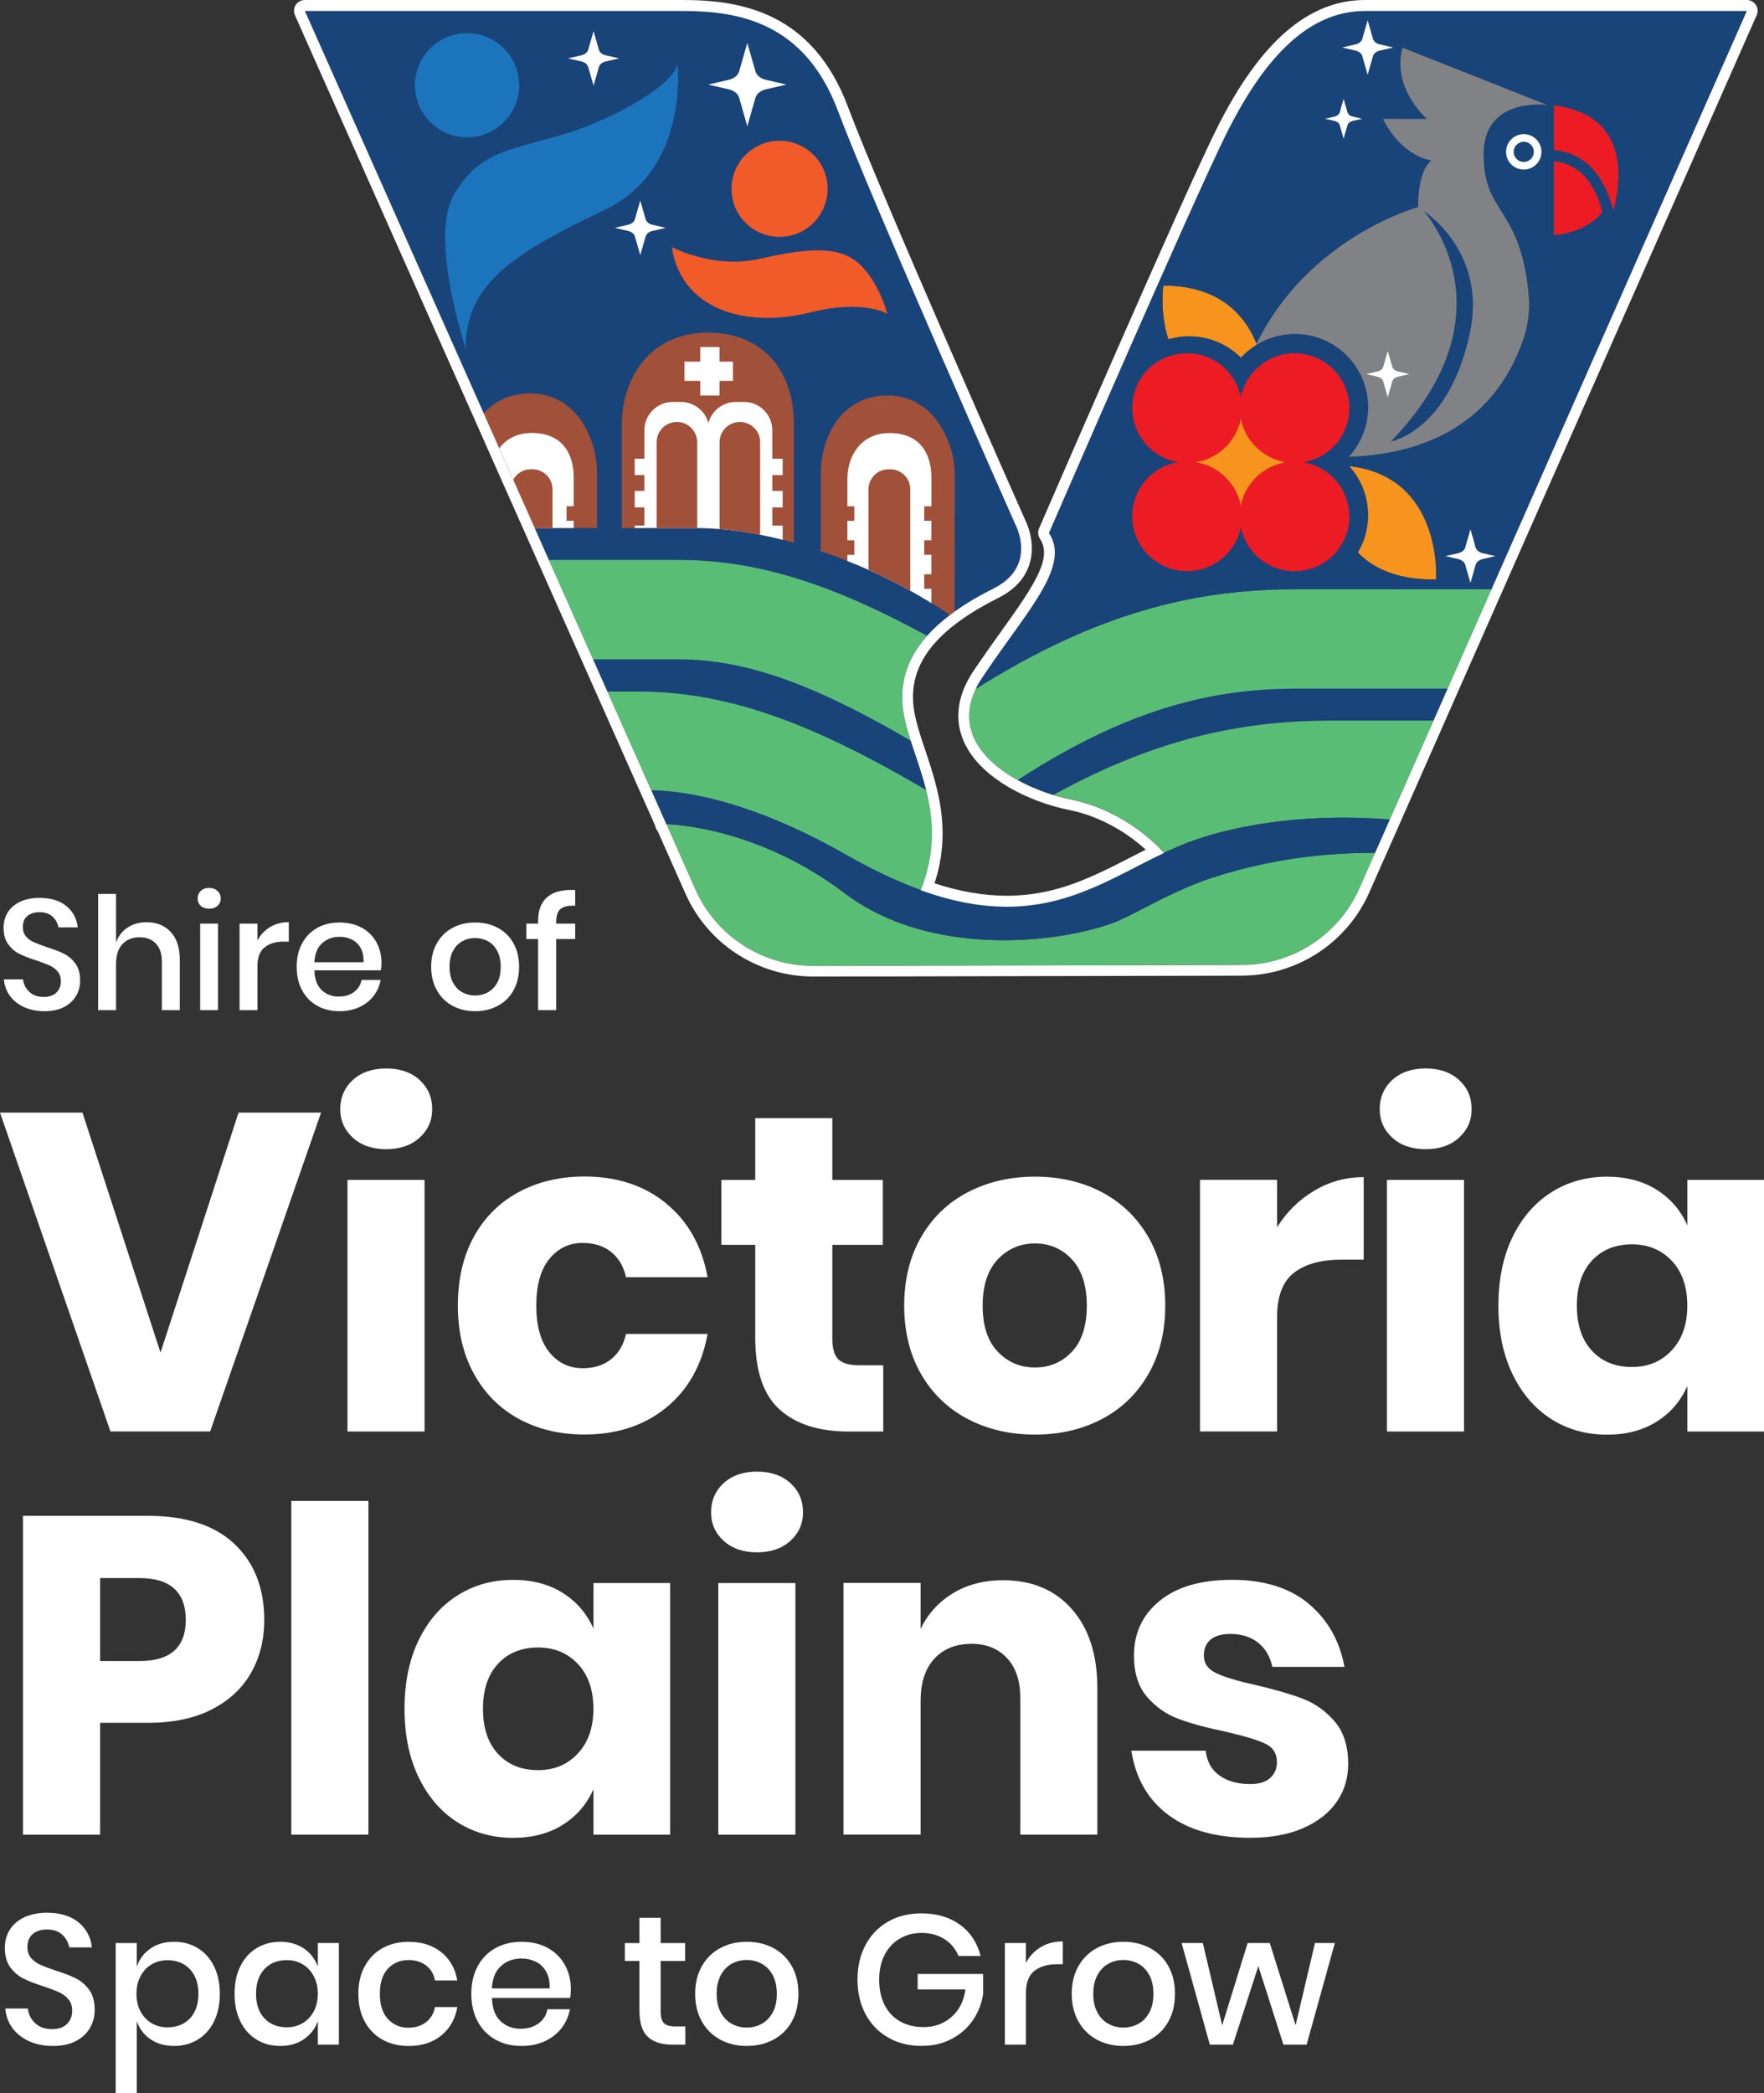 <?xml version="1.0" encoding="UTF-8"?>
<svg id="a" xmlns="http://www.w3.org/2000/svg" version="1.1" viewBox="0 0 380.7 451.66">
  <rect x="0" y="0" width="380.7" height="451.66" fill="#333333" stroke="none"/>
  <!-- Generator: Adobe Illustrator 29.5.1, SVG Export Plug-In . SVG Version: 2.1.0 Build 141)  -->
  <defs>
    <style>
      .st0 {
        fill: #f7941d;
      }

      .st1 {
        fill: #fff;
      }

      .st2 {
        fill: none;
      }

      .st3 {
        fill: #808285;
      }

      .st4 {
        fill: #194479;
      }

      .st5 {
        fill: #f15a29;
      }

      .st6 {
        fill: #5abd76;
      }

      .st7 {
        fill: #1c75bc;
      }

      .st8 {
        fill: #a15039;
      }

      .st9 {
        fill: #ed1c24;
      }
    </style>
  </defs>
  <path class="st1" d="M17.8,240.1l16.84,51.78,16.84-51.78h17.81l-23.94,68.81h-21.51L0,240.1h17.81,0Z"/>
  <path class="st1" d="M76.15,233.05c1.82-1.65,4.22-2.48,7.2-2.48s5.39.83,7.2,2.48c1.81,1.65,2.72,3.75,2.72,6.28s-.91,4.53-2.72,6.18c-1.82,1.65-4.22,2.48-7.2,2.48s-5.39-.83-7.2-2.48c-1.81-1.65-2.72-3.71-2.72-6.18s.91-4.62,2.72-6.28ZM91.63,254.61v54.31h-16.64v-54.31h16.64Z"/>
  <path class="st1" d="M143.76,259.71c4.74,3.86,7.72,9.17,8.95,15.91h-17.61c-.52-2.34-1.59-4.15-3.21-5.45-1.62-1.3-3.67-1.95-6.13-1.95-2.92,0-5.32,1.15-7.2,3.45-1.88,2.3-2.82,5.66-2.82,10.07s.94,7.77,2.82,10.07c1.88,2.3,4.28,3.45,7.2,3.45,2.47,0,4.51-.65,6.13-1.95,1.62-1.3,2.69-3.11,3.21-5.45h17.61c-1.23,6.75-4.22,12.05-8.95,15.91-4.73,3.86-10.61,5.79-17.61,5.79-5.32,0-10.04-1.12-14.16-3.36-4.12-2.24-7.35-5.47-9.68-9.68s-3.5-9.15-3.5-14.79,1.15-10.66,3.45-14.84,5.53-7.4,9.68-9.64c4.15-2.24,8.89-3.36,14.21-3.36,7.01,0,12.88,1.93,17.61,5.79v.03Z"/>
  <path class="st1" d="M190.62,294.61v14.31h-7.49c-6.36,0-11.31-1.57-14.84-4.72-3.54-3.15-5.3-8.35-5.3-15.62v-19.95h-7.3v-14.01h7.3v-13.33h16.64v13.33h10.9v14.01h-10.9v20.24c0,2.14.44,3.63,1.31,4.48.88.84,2.35,1.27,4.43,1.27h5.26-.01Z"/>
  <path class="st1" d="M237.81,257.28c4.25,2.24,7.59,5.47,10.02,9.68,2.43,4.22,3.65,9.15,3.65,14.79s-1.22,10.58-3.65,14.79c-2.43,4.22-5.77,7.45-10.02,9.68-4.25,2.24-9.07,3.36-14.45,3.36s-10.22-1.12-14.5-3.36-7.64-5.47-10.07-9.68c-2.43-4.22-3.65-9.15-3.65-14.79s1.22-10.58,3.65-14.79c2.43-4.22,5.79-7.45,10.07-9.68,4.28-2.24,9.12-3.36,14.5-3.36s10.2,1.12,14.45,3.36ZM215.33,271.78c-2.17,2.3-3.26,5.63-3.26,9.98s1.09,7.66,3.26,9.93,4.85,3.41,8.03,3.41,5.84-1.13,7.98-3.41c2.14-2.27,3.21-5.58,3.21-9.93s-1.07-7.67-3.21-9.98c-2.14-2.3-4.8-3.45-7.98-3.45s-5.86,1.15-8.03,3.45Z"/>
  <path class="st1" d="M283.65,256.94c3.27-1.95,6.83-2.92,10.66-2.92v17.81h-4.77c-4.41,0-7.83.94-10.27,2.82-2.43,1.88-3.65,5.06-3.65,9.54v24.72h-16.64v-54.31h16.64v10.22c2.08-3.31,4.75-5.94,8.03-7.88h0Z"/>
  <path class="st1" d="M300.48,233.05c1.82-1.65,4.22-2.48,7.2-2.48s5.39.83,7.2,2.48c1.81,1.65,2.72,3.75,2.72,6.28s-.91,4.53-2.72,6.18c-1.82,1.65-4.22,2.48-7.2,2.48s-5.39-.83-7.2-2.48c-1.81-1.65-2.72-3.71-2.72-6.18s.91-4.62,2.72-6.28ZM315.96,254.61v54.31h-16.64v-54.31h16.64,0Z"/>
  <path class="st1" d="M357.54,256.75c2.98,1.88,5.19,4.44,6.62,7.69v-9.83h16.54v54.31h-16.54v-9.83c-1.43,3.24-3.63,5.81-6.62,7.69-2.98,1.88-6.56,2.82-10.71,2.82-4.48,0-8.48-1.12-12.02-3.36-3.54-2.24-6.33-5.47-8.37-9.68-2.04-4.22-3.06-9.15-3.06-14.79s1.02-10.66,3.06-14.84,4.83-7.4,8.37-9.64c3.53-2.24,7.54-3.36,12.02-3.36,4.15,0,7.72.94,10.71,2.82h0ZM343.57,272.03c-2.17,2.34-3.26,5.58-3.26,9.73s1.09,7.4,3.26,9.73c2.17,2.34,5.04,3.5,8.61,3.5s6.38-1.2,8.61-3.6c2.24-2.4,3.36-5.61,3.36-9.64s-1.12-7.32-3.36-9.68c-2.24-2.37-5.11-3.55-8.61-3.55s-6.44,1.17-8.61,3.5h0Z"/>
  <path class="st1" d="M21.6,371.78v24.14H4.96v-68.81h26.96c8.17,0,14.4,2.03,18.69,6.08,4.28,4.06,6.42,9.52,6.42,16.4,0,4.28-.96,8.09-2.87,11.44-1.91,3.34-4.75,5.97-8.51,7.88-3.76,1.92-8.34,2.87-13.72,2.87h-10.33ZM40.09,349.59c0-6.03-3.34-9.05-10.02-9.05h-8.47v17.91h8.47c6.68,0,10.02-2.95,10.02-8.86h0Z"/>
  <path class="st1" d="M79.51,323.89v72.02h-16.64v-72.02h16.64Z"/>
  <path class="st1" d="M121.46,343.75c2.98,1.88,5.19,4.45,6.62,7.69v-9.83h16.54v54.31h-16.54v-9.83c-1.43,3.25-3.63,5.81-6.62,7.69-2.98,1.88-6.56,2.82-10.71,2.82-4.48,0-8.48-1.12-12.02-3.36-3.54-2.24-6.33-5.47-8.37-9.68-2.04-4.22-3.06-9.15-3.06-14.79s1.02-10.66,3.06-14.84c2.04-4.19,4.83-7.4,8.37-9.64,3.53-2.24,7.54-3.36,12.02-3.36,4.15,0,7.72.94,10.71,2.82h0ZM107.49,359.03c-2.17,2.34-3.26,5.58-3.26,9.73s1.09,7.4,3.26,9.73c2.17,2.34,5.04,3.5,8.61,3.5s6.38-1.2,8.61-3.6c2.24-2.4,3.36-5.61,3.36-9.64s-1.12-7.31-3.36-9.68-5.11-3.55-8.61-3.55-6.44,1.17-8.61,3.5h0Z"/>
  <path class="st1" d="M156.18,320.05c1.81-1.65,4.22-2.48,7.2-2.48s5.38.83,7.2,2.48c1.82,1.65,2.72,3.75,2.72,6.28s-.91,4.52-2.72,6.18c-1.82,1.65-4.22,2.48-7.2,2.48s-5.39-.83-7.2-2.48c-1.82-1.65-2.72-3.71-2.72-6.18s.91-4.62,2.72-6.28ZM171.66,341.61v54.31h-16.64v-54.31h16.64Z"/>
  <path class="st1" d="M231.33,347.25c3.67,4.15,5.5,9.86,5.5,17.13v31.53h-16.64v-29.59c0-3.63-.96-6.47-2.87-8.52-1.92-2.04-4.46-3.07-7.64-3.07-3.37,0-6.05,1.07-8.03,3.21-1.98,2.14-2.97,5.19-2.97,9.15v28.81h-16.64v-54.31h16.64v9.93c1.56-3.24,3.88-5.81,6.96-7.69s6.7-2.82,10.85-2.82c6.23,0,11.17,2.08,14.84,6.23h0Z"/>
  <path class="st1" d="M282.42,346.08c4.12,3.44,6.7,7.98,7.74,13.63h-15.57c-.46-2.2-1.47-3.94-3.06-5.21s-3.59-1.9-5.98-1.9c-1.88,0-3.31.41-4.28,1.22s-1.46,1.96-1.46,3.45c0,1.69.89,2.95,2.68,3.8,1.78.84,4.59,1.69,8.42,2.53,4.15.97,7.56,1.96,10.22,2.97s4.97,2.65,6.91,4.91c1.94,2.27,2.92,5.32,2.92,9.15,0,3.11-.84,5.87-2.53,8.27s-4.12,4.28-7.3,5.65-6.94,2.04-11.29,2.04c-7.33,0-13.2-1.62-17.61-4.87-4.41-3.24-7.11-7.88-8.08-13.92h16.06c.26,2.34,1.25,4.12,2.97,5.35s3.94,1.85,6.66,1.85c1.88,0,3.31-.44,4.28-1.31s1.46-2.03,1.46-3.45c0-1.88-.89-3.23-2.68-4.04-1.79-.81-4.69-1.67-8.71-2.58-4.02-.84-7.33-1.75-9.92-2.72-2.6-.97-4.84-2.55-6.72-4.72s-2.82-5.14-2.82-8.91c0-4.87,1.85-8.81,5.55-11.82,3.7-3.02,8.92-4.53,15.67-4.53s12.38,1.72,16.49,5.16h-.02Z"/>
  <path class="st1" d="M16.42,214.88c-.56,1.01-1.42,1.81-2.57,2.42-1.15.61-2.56.91-4.24.91s-3.08-.29-4.37-.86c-1.29-.58-2.32-1.38-3.08-2.42s-1.21-2.24-1.32-3.59h4.13c.11,1.04.56,1.93,1.34,2.68s1.82,1.12,3.13,1.12c1.18,0,2.08-.32,2.73-.95.64-.63.97-1.45.97-2.44,0-.86-.24-1.56-.71-2.12-.48-.55-1.06-.99-1.76-1.3s-1.66-.68-2.88-1.09c-1.49-.47-2.71-.95-3.64-1.42-.94-.47-1.73-1.16-2.39-2.07s-.98-2.09-.98-3.56c0-1.29.32-2.42.95-3.39s1.54-1.72,2.71-2.25,2.53-.79,4.07-.79c2.44,0,4.38.59,5.81,1.76,1.43,1.18,2.25,2.71,2.46,4.61h-4.17c-.16-.9-.58-1.68-1.27-2.32-.69-.65-1.63-.97-2.83-.97-1.08,0-1.95.28-2.61.83s-.98,1.35-.98,2.39c0,.81.23,1.49.68,2.02s1.02.95,1.71,1.25,1.63.66,2.83,1.07c1.51.48,2.75.95,3.71,1.44s1.77,1.19,2.44,2.12c.67.93,1,2.15,1,3.66,0,1.18-.28,2.26-.85,3.27h-.02Z"/>
  <path class="st1" d="M36.83,201.1c1.31,1.4,1.97,3.4,1.97,6v10.88h-3.86v-10.47c0-1.67-.43-2.96-1.29-3.88-.86-.91-2.03-1.37-3.53-1.37s-2.77.49-3.69,1.47c-.93.98-1.39,2.42-1.39,4.32v9.93h-3.86v-25.07h3.86v10.5c.5-1.4,1.33-2.49,2.51-3.25,1.18-.77,2.53-1.15,4.07-1.15,2.17,0,3.91.7,5.22,2.1h-.01Z"/>
  <path class="st1" d="M43.33,192.26c.45-.43,1.05-.64,1.8-.64s1.35.21,1.81.64c.46.43.69.97.69,1.63s-.23,1.19-.69,1.59c-.46.41-1.07.61-1.81.61s-1.35-.2-1.8-.61c-.45-.41-.68-.94-.68-1.59s.23-1.2.68-1.63ZM47.06,199.31v18.67h-3.86v-18.67h3.86Z"/>
  <path class="st1" d="M58.26,200.07c1.18-.71,2.53-1.07,4.07-1.07v4.2h-1.15c-1.69,0-3.06.41-4.08,1.24-1.03.82-1.54,2.18-1.54,4.08v9.46h-3.86v-18.67h3.86v3.66c.63-1.22,1.54-2.19,2.71-2.9h-.01Z"/>
  <path class="st1" d="M82.21,209.4h-14.37c.07,1.92.6,3.34,1.59,4.27s2.22,1.39,3.69,1.39c1.29,0,2.38-.33,3.27-.98.89-.66,1.44-1.53,1.64-2.61h4.13c-.25,1.31-.77,2.47-1.56,3.49s-1.82,1.81-3.08,2.39c-1.27.58-2.68.86-4.24.86-1.81,0-3.4-.38-4.79-1.15s-2.48-1.87-3.27-3.32-1.19-3.15-1.19-5.12.39-3.64,1.19-5.08,1.88-2.55,3.27-3.32c1.39-.77,2.99-1.15,4.79-1.15s3.43.38,4.8,1.13c1.37.76,2.42,1.8,3.15,3.12s1.1,2.8,1.1,4.42c0,.63-.05,1.19-.14,1.66h.02ZM77.83,204.58c-.46-.83-1.1-1.43-1.9-1.83s-1.68-.59-2.63-.59c-1.51,0-2.78.46-3.79,1.39-1.02.93-1.57,2.29-1.66,4.1h10.61c.04-1.22-.16-2.24-.63-3.07h0Z"/>
  <path class="st1" d="M107.42,200.22c1.45.77,2.58,1.87,3.39,3.32s1.22,3.14,1.22,5.08-.41,3.67-1.22,5.12c-.81,1.45-1.94,2.55-3.39,3.32-1.45.77-3.07,1.15-4.88,1.15s-3.43-.38-4.86-1.15c-1.44-.77-2.56-1.88-3.39-3.34s-1.24-3.16-1.24-5.1.41-3.64,1.24-5.08c.82-1.45,1.95-2.55,3.39-3.32,1.43-.77,3.05-1.15,4.86-1.15s3.43.38,4.88,1.15ZM99.8,203.1c-.84.45-1.51,1.15-2.02,2.08-.51.94-.76,2.08-.76,3.44s.25,2.53.76,3.46c.51.92,1.18,1.61,2.02,2.07.84.45,1.75.68,2.74.68s1.91-.23,2.74-.68c.84-.45,1.51-1.14,2.02-2.07.51-.93.76-2.08.76-3.46s-.25-2.5-.76-3.44-1.18-1.63-2.02-2.08-1.75-.68-2.74-.68-1.91.23-2.74.68Z"/>
  <path class="st1" d="M120.94,196.17c-.61.55-.91,1.5-.91,2.83v.31h4.1v3.32h-4.1v15.35h-3.9v-15.35h-2.54v-3.32h2.54v-.61c0-2.28.67-3.99,2-5.13s3.33-1.64,6-1.51v3.39c-1.51-.07-2.57.18-3.19.73h0Z"/>
  <path class="st1" d="M19.43,437.59c-.66,1.18-1.67,2.13-3.02,2.85s-3.01,1.07-4.97,1.07-3.62-.34-5.13-1.01c-1.51-.68-2.72-1.62-3.62-2.85-.9-1.22-1.42-2.63-1.55-4.22h4.86c.13,1.22.66,2.27,1.57,3.14.92.88,2.14,1.31,3.68,1.31,1.38,0,2.45-.37,3.2-1.11s1.13-1.7,1.13-2.87c0-1.01-.28-1.84-.84-2.49s-1.25-1.16-2.07-1.53-1.95-.79-3.38-1.27c-1.75-.56-3.18-1.11-4.28-1.67-1.1-.56-2.04-1.37-2.81-2.43s-1.15-2.45-1.15-4.18c0-1.51.37-2.84,1.11-3.98s1.8-2.02,3.18-2.65c1.38-.62,2.97-.94,4.78-.94,2.86,0,5.14.69,6.82,2.07s2.65,3.18,2.89,5.41h-4.89c-.19-1.06-.68-1.97-1.49-2.73s-1.92-1.13-3.32-1.13c-1.27,0-2.3.33-3.06.97-.77.65-1.15,1.59-1.15,2.81,0,.96.26,1.75.79,2.37s1.2,1.11,2.01,1.47,1.92.78,3.32,1.25c1.78.56,3.23,1.12,4.36,1.69s2.08,1.4,2.87,2.49c.78,1.09,1.17,2.52,1.17,4.3,0,1.38-.33,2.66-1,3.84v.02Z"/>
  <path class="st1" d="M42.65,420.38c1.5.9,2.67,2.2,3.52,3.9.85,1.7,1.27,3.69,1.27,5.97s-.42,4.31-1.27,6.01-2.02,3-3.52,3.9-3.2,1.35-5.11,1.35-3.69-.49-5.09-1.47c-1.41-.98-2.39-2.28-2.94-3.9v15.52h-4.54v-32.35h4.54v5.09c.56-1.62,1.54-2.92,2.94-3.9,1.41-.98,3.1-1.47,5.09-1.47s3.61.45,5.11,1.35ZM32.72,423.9c-1.01.6-1.8,1.45-2.39,2.55-.58,1.1-.88,2.37-.88,3.8s.29,2.73.88,3.82c.58,1.09,1.38,1.93,2.39,2.53s2.15.89,3.42.89c2.02,0,3.63-.64,4.85-1.93,1.22-1.29,1.83-3.06,1.83-5.31s-.61-3.99-1.83-5.29c-1.22-1.3-2.84-1.95-4.85-1.95-1.27,0-2.41.3-3.42.9h0Z"/>
  <path class="st1" d="M65.61,420.49c1.41.98,2.4,2.28,2.99,3.9v-5.09h4.54v21.93h-4.54v-5.09c-.58,1.62-1.58,2.92-2.99,3.9-1.41.98-3.1,1.47-5.09,1.47s-3.61-.45-5.11-1.35-2.67-2.2-3.52-3.9-1.27-3.7-1.27-6.01.42-4.27,1.27-5.97,2.02-3,3.52-3.9,3.2-1.35,5.11-1.35,3.69.49,5.09,1.47h0ZM57.07,424.93c-1.21,1.29-1.81,3.06-1.81,5.31s.6,4.03,1.81,5.31c1.21,1.29,2.82,1.93,4.83,1.93,1.27,0,2.41-.3,3.42-.89,1.01-.6,1.8-1.44,2.39-2.53.58-1.09.88-2.36.88-3.82s-.29-2.7-.88-3.8c-.58-1.1-1.38-1.95-2.39-2.55-1.01-.6-2.15-.9-3.42-.9-2.02,0-3.63.64-4.83,1.93h0Z"/>
  <path class="st1" d="M95.24,421.27c1.86,1.5,3.01,3.54,3.46,6.11h-4.82c-.26-1.38-.91-2.46-1.93-3.24-1.02-.78-2.3-1.17-3.84-1.17-1.75,0-3.21.62-4.38,1.85s-1.75,3.04-1.75,5.43.58,4.2,1.75,5.45,2.63,1.87,4.38,1.87c1.54,0,2.82-.4,3.84-1.19,1.02-.8,1.66-1.88,1.93-3.26h4.82c-.45,2.57-1.61,4.62-3.46,6.13-1.86,1.51-4.2,2.27-7.04,2.27-2.12,0-4-.45-5.63-1.35s-2.91-2.2-3.84-3.9c-.93-1.7-1.39-3.7-1.39-6.01s.46-4.27,1.39-5.97,2.21-3,3.84-3.9c1.63-.9,3.51-1.35,5.63-1.35,2.84,0,5.19.75,7.04,2.25v-.02Z"/>
  <path class="st1" d="M123.04,431.16h-16.87c.08,2.26.7,3.93,1.87,5.01,1.17,1.09,2.61,1.63,4.34,1.63,1.51,0,2.79-.38,3.84-1.15s1.69-1.79,1.93-3.06h4.85c-.29,1.54-.9,2.91-1.83,4.1-.93,1.19-2.14,2.13-3.62,2.81s-3.14,1.01-4.97,1.01c-2.12,0-4-.45-5.63-1.35s-2.91-2.2-3.84-3.9-1.39-3.7-1.39-6.01.46-4.27,1.39-5.97,2.21-3,3.84-3.9c1.63-.9,3.51-1.35,5.63-1.35s4.03.44,5.63,1.33c1.61.89,2.84,2.11,3.7,3.66.86,1.55,1.29,3.28,1.29,5.19,0,.74-.05,1.39-.16,1.95h0ZM117.88,425.49c-.54-.97-1.29-1.68-2.23-2.15-.94-.46-1.97-.7-3.08-.7-1.78,0-3.26.54-4.46,1.63s-1.84,2.69-1.95,4.82h12.46c.05-1.43-.19-2.63-.74-3.6Z"/>
  <path class="st1" d="M147.91,437.29v3.94h-2.79c-2.33,0-4.11-.56-5.31-1.69-1.21-1.13-1.81-3.01-1.81-5.63v-10.74h-3.15v-3.86h3.15v-5.45h4.58v5.45h5.29v3.86h-5.29v10.82c0,1.25.23,2.11.7,2.59.46.48,1.28.72,2.45.72h2.19-.01Z"/>
  <path class="st1" d="M166.9,420.38c1.7.9,3.02,2.2,3.98,3.9.96,1.7,1.43,3.69,1.43,5.97s-.48,4.31-1.43,6.01-2.28,3-3.98,3.9-3.61,1.35-5.73,1.35-4.03-.45-5.71-1.35c-1.68-.9-3.01-2.21-3.98-3.92-.97-1.71-1.45-3.71-1.45-5.99s.48-4.27,1.45-5.97,2.29-3,3.98-3.9c1.68-.9,3.59-1.35,5.71-1.35s4.03.45,5.73,1.35ZM157.94,423.76c-.98.53-1.77,1.35-2.37,2.45-.6,1.1-.9,2.45-.9,4.04s.3,2.97.9,4.06c.6,1.09,1.39,1.9,2.37,2.43s2.06.8,3.22.8,2.24-.26,3.22-.8c.98-.53,1.77-1.34,2.37-2.43.6-1.09.9-2.44.9-4.06s-.3-2.94-.9-4.04c-.6-1.1-1.39-1.92-2.37-2.45s-2.06-.8-3.22-.8-2.24.26-3.22.8Z"/>
  <path class="st1" d="M207.21,415.36c2.23,1.64,3.7,3.89,4.42,6.73h-4.78c-.61-1.51-1.61-2.72-3-3.62s-3.04-1.35-4.96-1.35c-1.75,0-3.32.41-4.71,1.23-1.39.82-2.48,1.99-3.26,3.5s-1.18,3.29-1.18,5.33c0,2.15.4,3.99,1.19,5.53.8,1.54,1.92,2.71,3.36,3.52,1.44.81,3.12,1.21,5.03,1.21,2.33,0,4.34-.72,6.01-2.17s2.68-3.43,3.02-5.95h-10.31v-3.34h14.13v4.34c-.32,2.07-1.05,3.95-2.21,5.63-1.15,1.69-2.68,3.03-4.58,4.04s-4.07,1.51-6.51,1.51c-2.73,0-5.15-.61-7.24-1.83-2.1-1.22-3.72-2.91-4.86-5.07-1.14-2.16-1.71-4.64-1.71-7.42s.57-5.26,1.71-7.42c1.14-2.16,2.75-3.85,4.84-5.05,2.08-1.21,4.49-1.81,7.22-1.81,3.34,0,6.13.82,8.36,2.47h.02Z"/>
  <path class="st1" d="M224.59,420.2c1.38-.84,2.97-1.25,4.78-1.25v4.93h-1.35c-1.99,0-3.59.49-4.8,1.45-1.21.97-1.81,2.57-1.81,4.8v11.1h-4.54v-21.93h4.54v4.3c.74-1.43,1.8-2.57,3.18-3.4Z"/>
  <path class="st1" d="M248.17,420.38c1.7.9,3.02,2.2,3.98,3.9.96,1.7,1.43,3.69,1.43,5.97s-.48,4.31-1.43,6.01c-.95,1.7-2.28,3-3.98,3.9s-3.61,1.35-5.73,1.35-4.03-.45-5.71-1.35-3.01-2.21-3.98-3.92c-.97-1.71-1.45-3.71-1.45-5.99s.48-4.27,1.45-5.97,2.29-3,3.98-3.9c1.68-.9,3.59-1.35,5.71-1.35s4.03.45,5.73,1.35ZM239.22,423.76c-.98.53-1.77,1.35-2.37,2.45s-.9,2.45-.9,4.04.3,2.97.9,4.06,1.39,1.9,2.37,2.43c.98.53,2.06.8,3.22.8s2.24-.26,3.22-.8c.98-.53,1.77-1.34,2.37-2.43s.9-2.44.9-4.06-.3-2.94-.9-4.04-1.39-1.92-2.37-2.45c-.98-.53-2.06-.8-3.22-.8s-2.24.26-3.22.8Z"/>
  <path class="st1" d="M288.08,419.3l-6.09,21.93h-5.01l-5.41-16.95-5.49,16.95h-4.98l-6.09-21.93h4.58l4.18,17.75,5.49-17.75h4.78l5.57,17.75,4.18-17.75h4.3,0Z"/>
  <path class="st1" d="M288.03,25.12c.54-.12.97-.47,1.09-.9l.85-2.98.86,2.98c.12.42.53.77,1.09.9l2.15.51-2.15.5c-.56.12-.97.47-1.09.9l-.86,2.98-.85-2.98c-.12-.42-.54-.77-1.09-.9l-2.15-.5,2.15-.51Z"/>
  <path class="st4" d="M214.4,126.98c-3.18,1.6-5.98,3.24-8.38,4.96-.35.25-.69.5-1.03.75-1.92,1.46-3.57,2.95-4.95,4.51-4.68,5.29-6.23,11.16-4.82,17.81.25,1.17.57,2.36.96,3.58.12.42.25.85.39,1.27,1.07,3.32,2.38,6.84,3.32,10.64.88,3.53,1.44,7.31,1.17,11.4-.18,2.66-.69,5.46-1.71,8.4-.19.58-.41,1.17-.65,1.77-4.85-1.75-10.18-4.22-16.06-7.58-21.32-12.16-35.82-13.87-42.04-13.92h-.02l-9.49-21.35-3.09-6.94-9.53-21.44-3.06-6.89-4.64-10.43-3.01-6.78-3.35-7.55L65.8,2.33h81.55c12.03,0,26.31,2.4,33.5,21.57s38.35,89.37,38.35,89.37c0,0,4.79,8.91-4.79,13.7h-.01Z"/>
  <polygon class="st4" points="296.78 184.02 296.28 185.15 296.28 185.11 296.77 184.02 296.78 184.02"/>
  <path class="st4" d="M309.95,125.05c-8.33.13-13.59-2.37-16.91-5.83,1.4-2.35,2.2-5.1,2.2-8.04,0-4.08-1.55-7.8-4.08-10.6,20.27,2.23,18.79,24.47,18.79,24.47h0Z"/>
  <path class="st4" d="M322.85,120.01l-2.9.67c-.74.18-1.3.64-1.46,1.21l-1.14,4.01-1.15-4.01c-.17-.57-.73-1.03-1.46-1.21l-2.91-.67,2.91-.67c.74-.17,1.3-.64,1.46-1.21l1.15-4.01,1.14,4.01c.17.57.73,1.04,1.46,1.21l2.9.67Z"/>
  <path class="st4" d="M320.21,33.33c0,12.75,7.64,11.23,9.62,29.16.42,3.74.18,7.14-.99,10.57-6.75,19.74-23.31,25.06-37.81,25.55,2.61-2.82,4.21-6.58,4.21-10.74,0-8.72-7.07-15.78-15.8-15.78-2.99,0-5.79.84-8.17,2.28-.1.06-.19.12-.29.19-1.17.74-2.23,1.62-3.17,2.64-2.86-2.86-6.8-4.62-11.17-4.62-1.56,0-3.06.23-4.49.65-1.92-5.92-1.09-11.61-1.09-11.61,12.04,0,17.59,6.29,20.12,12.52,11.32-23.13,34.87-29.47,34.87-29.47,0,0-.28-7.46,2.83-10.03,0,0-6.23-.65-10.47-9.01h9.48s-7.63-6.58-5.22-15.37l31.48,12.46c-.82-.11-13.94-1.72-13.94,10.63v-.02Z"/>
  <path class="st4" d="M377.01,2.34l-55.11,124.82-9.47,21.44-3.06,6.94h-21.78c-17.13,0-36.17,2.77-60.21,16.03-2.6-.79-5.28-1.88-7.75-3.24-1.53-.84-2.97-1.78-4.27-2.82-5.18-4.14-8.12-9.86-4.79-16.84,1.5-.94,2.99-1.85,4.44-2.71,26.33-15.64,46.76-18.79,65.01-18.79h41.84L376.95,2.35h.06Z"/>
  <path class="st6" d="M321.9,127.16l-9.47,21.44h-32.4c-16.39,0-35.05,3.21-60.39,19.72-1.53-.84-2.97-1.78-4.27-2.82-5.18-4.14-8.12-9.86-4.79-16.84,1.5-.94,2.99-1.85,4.44-2.71,26.33-15.64,46.76-18.79,65.01-18.79h41.87,0Z"/>
  <polygon class="st6" points="296.78 184.02 296.28 185.15 296.28 185.11 296.77 184.02 296.78 184.02"/>
  <polygon class="st2" points="296.78 184.02 296.28 185.15 296.28 185.11 296.77 184.02 296.78 184.02"/>
  <path class="st6" d="M309.37,155.53l-9.42,21.32h-.01c-9.16-.74-24.62-.93-39.93,3.7-2.58.79-5.05,1.77-7.46,2.87-.01,0-.02,0-.04,0s-.02,0-.04,0c-.41.19-.82.39-1.23.58-.01-.02-.04-.05-.06-.07-6.06-6.46-13.46-10.13-20.01-11.44-1.22-.24-2.49-.57-3.79-.96,24.04-13.25,43.08-16.03,60.21-16.03h21.78Z"/>
  <path class="st2" d="M309.95,125.05c-8.33.13-13.59-2.37-16.91-5.83,1.4-2.35,2.2-5.1,2.2-8.04,0-4.08-1.55-7.8-4.08-10.6,20.27,2.23,18.79,24.47,18.79,24.47h0Z"/>
  <path class="st2" d="M322.85,120.01l-2.9.67c-.74.18-1.3.64-1.46,1.21l-1.14,4.01-1.15-4.01c-.17-.57-.73-1.03-1.46-1.21l-2.91-.67,2.91-.67c.74-.17,1.3-.64,1.46-1.21l1.15-4.01,1.14,4.01c.17.57.73,1.04,1.46,1.21l2.9.67Z"/>
  <path class="st2" d="M320.21,33.33c0,12.75,7.64,11.23,9.62,29.16.42,3.74.18,7.14-.99,10.57-6.75,19.74-23.31,25.06-37.81,25.55,2.61-2.82,4.21-6.58,4.21-10.74,0-8.72-7.07-15.78-15.8-15.78-2.99,0-5.79.84-8.17,2.28-.1.06-.19.12-.29.19-1.17.74-2.23,1.62-3.17,2.64-2.86-2.86-6.8-4.62-11.17-4.62-1.56,0-3.06.23-4.49.65-1.92-5.92-1.09-11.61-1.09-11.61,12.04,0,17.59,6.29,20.12,12.52,11.32-23.13,34.87-29.47,34.87-29.47,0,0-.28-7.46,2.83-10.03,0,0-6.23-.65-10.47-9.01h9.48s-7.63-6.58-5.22-15.37l31.48,12.46c-.82-.11-13.94-1.72-13.94,10.63v-.02Z"/>
  <path class="st2" d="M377.01,2.34l-55.11,124.82-9.47,21.44-3.06,6.94h-21.78c-17.13,0-36.17,2.77-60.21,16.03-2.6-.79-5.28-1.88-7.75-3.24-1.53-.84-2.97-1.78-4.27-2.82-5.18-4.14-8.12-9.86-4.79-16.84,1.5-.94,2.99-1.85,4.44-2.71,26.33-15.64,46.76-18.79,65.01-18.79h41.84L376.95,2.35h.06Z"/>
  <circle class="st7" cx="100.8" cy="18.39" r="11.24"/>
  <path class="st7" d="M100.56,75.41s-7.98-23.96-2.66-33.26c5.33-9.3,11.39-9.56,23.14-12.99s24.64-11.1,25.15-15.38c0,0,2.71,22.67-15.55,31.44-18.26,8.77-30.54,15.54-30.08,30.2h0Z"/>
  <circle class="st5" cx="168.24" cy="40.75" r="10.37"/>
  <path class="st1" d="M322.85,120.01l-2.9.67c-.74.18-1.3.64-1.46,1.21l-1.14,4.01-1.15-4.01c-.17-.57-.73-1.03-1.46-1.21l-2.91-.67,2.91-.67c.74-.17,1.3-.64,1.46-1.21l1.15-4.01,1.14,4.01c.17.57.73,1.04,1.46,1.21l2.9.67Z"/>
  <path class="st1" d="M140.79,48.5l2.9.67-2.9.67c-.74.17-1.3.63-1.46,1.2l-1.15,4.01-1.15-4.01c-.16-.57-.72-1.03-1.46-1.2l-2.9-.67,2.9-.67c.74-.17,1.3-.63,1.46-1.2l1.15-4.01,1.15,4.01c.16.57.72,1.03,1.46,1.2Z"/>
  <path class="st1" d="M130.71,11.93l2.9.67-2.9.67c-.74.17-1.3.63-1.46,1.2l-1.15,4.01-1.15-4.01c-.16-.57-.72-1.03-1.46-1.2l-2.9-.67,2.9-.67c.74-.17,1.3-.63,1.46-1.2l1.15-4.01,1.15,4.01c.16.57.72,1.03,1.46,1.2Z"/>
  <path class="st1" d="M165.27,17.22l4.44,1.03-4.44,1.03c-1.13.26-1.99.97-2.24,1.84l-1.75,6.13-1.75-6.13c-.25-.88-1.11-1.58-2.24-1.84l-4.44-1.03,4.44-1.03c1.13-.26,1.99-.97,2.24-1.84l1.75-6.13,1.75,6.13c.25.88,1.11,1.58,2.24,1.84Z"/>
  <path class="st5" d="M144.99,53.32s9.03,4.79,18.88,2.55,17.15-3.04,21.58,1.08c4.42,4.12,6.03,10.77,6.03,10.77,0,0-5.07-3.19-16.58-.31-14.6,3.65-28-1.05-29.91-14.1h0Z"/>
  <path class="st6" d="M196.18,158.59c.12.42.25.85.39,1.27-.4-.24-.79-.47-1.16-.69-20.84-12.06-35.14-16.89-49.02-16.89h-18.39l-9.53-21.44h27.91c16.41,0,32.34,4.73,53.66,16.35-4.68,5.29-6.23,11.16-4.82,17.81.25,1.17.57,2.36.96,3.58h0Z"/>
  <path class="st6" d="M201.06,181.91c-.18,2.66-.69,5.46-1.71,8.4-.19.58-.41,1.17-.65,1.77-4.85-1.75-10.18-4.22-16.06-7.58-21.32-12.16-35.82-13.87-42.04-13.92h-.02l-9.49-21.35h6.48c15.77,0,31.13,4.38,51.25,15.06,3.53,1.88,7.21,3.95,11.08,6.22.88,3.53,1.44,7.31,1.17,11.4h-.01Z"/>
  <path class="st8" d="M171.33,91.45v25.67c-.81-.23-1.62-.44-2.42-.64-1.65-.41-3.27-.77-4.85-1.08-3.05-.61-5.98-1.02-8.75-1.23-1.67-.13-3.28-.21-4.83-.21h-16.28v-22.3c0-10.12,6.12-19.88,18.57-19.88s18.57,8.93,18.57,19.66h0Z"/>
  <path class="st1" d="M166.68,102.53v3.41h2.23v3.56h-2.23v3.92h2.23v3.05c-1.65-.41-3.27-.77-4.85-1.08-3.05-.61-5.98-1.02-8.75-1.23-1.67-.13-3.28-.21-4.83-.21h-13.5v-.53h2.09v-3.92h-2.09v-3.56h2.09v-3.41h-2.09v-3.55h2.09v-6.12c0-3.39,2.75-6.12,6.12-6.12h1.77c2.84,0,5.23,1.94,5.92,4.55.69-2.61,3.07-4.55,5.91-4.55h1.77c3.39,0,6.12,2.74,6.12,6.12v6.12h2.23v3.55h-2.23,0Z"/>
  <path class="st8" d="M150.46,95.43v18.53h-8.75v-18.53c0-2.42,1.96-4.37,4.37-4.37,1.21,0,2.31.48,3.1,1.28.79.79,1.28,1.88,1.28,3.09Z"/>
  <path class="st8" d="M164.05,95.43v19.97c-3.05-.61-5.98-1.02-8.75-1.23v-18.74c0-2.42,1.96-4.37,4.37-4.37,1.21,0,2.3.48,3.1,1.28.8.79,1.28,1.88,1.28,3.09Z"/>
  <rect class="st1" x="151.13" y="74.88" width="4.15" height="10.47"/>
  <rect class="st1" x="147.71" y="78.04" width="10.47" height="4.15"/>
  <path class="st8" d="M206.06,102.14l-.04,29.8c-.35.25-.69.5-1.03.75-1.32-.9-2.65-1.74-3.98-2.55-1.51-.93-3.03-1.82-4.56-2.66-2.99-1.66-6-3.16-9.01-4.5-1.53-.68-3.05-1.33-4.56-1.92-1.92-.79-3.84-1.49-5.74-2.13v-16.78c0-7.55,4.24-16.81,14.45-16.81s14.46,10.57,14.46,16.81h.01Z"/>
  <path class="st1" d="M199.46,109.26v3.12h1.55v4.2h-1.55v3.14h1.55v4.2h-1.55v3.14h1.55v3.07c-1.51-.93-3.03-1.82-4.56-2.66-2.99-1.66-6-3.16-9.01-4.5-1.53-.68-3.05-1.33-4.56-1.92v-1.32h1.49v-3.14h-1.49v-4.2h1.49v-3.12h-1.49v-5.83c0-5.28,3.1-9.99,9.07-9.99,7.77,0,9.07,6.05,9.07,9.6v6.22h-1.56Z"/>
  <path class="st8" d="M196.45,105.57v21.9c-2.99-1.66-6-3.16-9.01-4.5v-17.39c0-2.37,1.92-4.3,4.31-4.3h.39c2.38,0,4.31,1.92,4.31,4.3h0Z"/>
  <path class="st8" d="M128.86,101.87v12.09h-13.45l-4.64-10.43-3.01-6.78-3.35-7.55s0-.02.02-.02c2.32-2.57,5.6-4.27,9.96-4.27,10.63,0,14.46,10.66,14.46,16.97h0Z"/>
  <path class="st1" d="M122.27,109.26v3.12h1.55v1.57h-8.41l-4.64-10.43-3.01-6.78s0-.02.02-.04c1.51-1.99,3.85-3.27,6.96-3.27,7.77,0,9.08,6.05,9.08,9.6v6.22h-1.55Z"/>
  <path class="st8" d="M119.24,105.57v8.39h-3.84l-4.64-10.43s0-.02.02-.04c.73-1.32,2.13-2.22,3.75-2.22h.4c2.37,0,4.3,1.92,4.3,4.3h0Z"/>
  <path class="st0" d="M271.27,74.37c-.1.06-.19.12-.29.19-1.17.74-2.23,1.62-3.17,2.64-2.86-2.86-6.8-4.62-11.17-4.62-1.56,0-3.06.23-4.49.65-1.92-5.92-1.09-11.61-1.09-11.61,12.04,0,17.59,6.29,20.12,12.52h0c.04.08.06.16.1.23h0Z"/>
  <path class="st0" d="M291.21,111.42c0,1.49-.28,2.93-.79,4.24-2.57-4.59-2.9-9.76-2.83-12.75,2.23,2.14,3.62,5.17,3.62,8.51Z"/>
  <path class="st0" d="M309.95,125.05c-8.33.13-13.59-2.37-16.91-5.83,1.4-2.35,2.2-5.1,2.2-8.04,0-4.08-1.55-7.8-4.08-10.6,20.27,2.23,18.79,24.47,18.79,24.47h0Z"/>
  <path class="st3" d="M320.21,33.33c0,12.75,7.64,11.23,9.62,29.16.42,3.74.18,7.14-.99,10.57-6.75,19.74-23.31,25.06-37.81,25.55,2.61-2.82,4.21-6.58,4.21-10.74,0-8.72-7.07-15.78-15.8-15.78-2.99,0-5.79.84-8.17,2.28-.1.06-.19.12-.29.19.06-.15.13-.28.19-.41h0c11.32-23.14,34.87-29.49,34.87-29.49,0,0-.28-7.46,2.83-10.03,0,0-6.23-.65-10.47-9.01h9.48s-7.63-6.58-5.22-15.37l31.48,12.46c-.82-.11-13.94-1.72-13.94,10.63h.01Z"/>
  <path class="st4" d="M307.25,45.53s19.98,21.8-7.1,49.76c0,0,12.62-2.2,17.11-23.62,3.67-17.51-10.01-26.14-10.01-26.14Z"/>
  <path class="st1" d="M301.71,80.16l2.45.57-2.45.57c-.63.14-1.1.53-1.24,1.02l-.97,3.39-.97-3.39c-.14-.48-.61-.87-1.24-1.02l-2.45-.57,2.45-.57c.63-.14,1.1-.53,1.24-1.02l.97-3.39.97,3.39c.14.48.61.87,1.24,1.02Z"/>
  <path class="st4" d="M143.83,177.9s-.07,0-.11-.02h0s.04,0,.1,0v.04h0Z"/>
  <polygon class="st4" points="296.78 184.02 296.28 185.15 296.28 185.11 296.77 184.02 296.78 184.02"/>
  <path class="st6" d="M143.85,177.9h-.02s-.07,0-.11-.02h0s.04,0,.1,0h0l.02.04h0Z"/>
  <path class="st6" d="M296.77,184.02l-.48,1.09h0l-2.87,6.51c-4.44,10.08-14.4,16.58-25.39,16.61h-4.9l-39.21.1h-.01l-30.81.06h-6.12l-11.43.04c-11,.01-21-6.45-25.47-16.51l-6.22-14.02-.02-.04c1.57.04,19.81.77,38.49,14.92,3.85,2.92,8.11,5.08,12.54,6.65,15.22,5.36,32.5,3.63,42.46.68h.01c1.88-.56,3.49-1.15,4.78-1.76,4.09-1.9,8.59-4.58,14.56-7.08.8-.34,1.62-.68,2.48-1,.04-.01.08-.04.13-.05,8.32-3.2,19.33-5.93,35.34-6.17.61,0,1.22-.02,1.84-.02.1,0,.19,0,.29,0h0Z"/>
  <path class="st4" d="M294.59,2.34c-13.29,0-22.66,11.98-29.86,26.36-7.19,14.38-38.35,86.29-38.35,86.29,4.62,6.95-4.15,16.12-13.4,29.7-.33.47-.65.96-.98,1.45-.57.85-1.04,1.68-1.43,2.51,1.5-.94,2.99-1.85,4.44-2.71,26.33-15.64,46.76-18.79,65.01-18.79h41.84L376.95,2.33h-82.37.01ZM288.03,25.12c.54-.12.97-.47,1.09-.9l.85-2.98.86,2.98c.12.42.53.77,1.09.9l2.15.51-2.15.5c-.56.12-.97.47-1.09.9l-.86,2.98-.85-2.98c-.12-.42-.54-.77-1.09-.9l-2.15-.5,2.15-.51ZM309.95,125.05c-8.33.13-13.59-2.37-16.91-5.83,1.4-2.35,2.2-5.1,2.2-8.04,0-4.08-1.55-7.8-4.08-10.6,20.27,2.23,18.79,24.47,18.79,24.47h0ZM319.95,120.68c-.74.18-1.3.64-1.46,1.21l-1.14,4.01-1.15-4.01c-.17-.57-.73-1.03-1.46-1.21l-2.91-.67,2.91-.67c.74-.17,1.3-.64,1.46-1.21l1.15-4.01,1.14,4.01c.17.57.73,1.04,1.46,1.21l2.9.67-2.9.67ZM320.21,33.34c0,12.75,7.64,11.23,9.62,29.16.42,3.74.18,7.14-.99,10.57-6.75,19.74-23.31,25.06-37.81,25.55,2.61-2.82,4.21-6.58,4.21-10.74,0-8.72-7.07-15.78-15.8-15.78-2.99,0-5.79.84-8.17,2.28-.1.06-.19.12-.29.19-1.17.74-2.23,1.62-3.17,2.64-2.86-2.86-6.8-4.62-11.17-4.62-1.56,0-3.06.23-4.49.65-1.92-5.92-1.09-11.61-1.09-11.61,12.04,0,17.59,6.29,20.12,12.52,11.32-23.13,34.87-29.47,34.87-29.47,0,0-.28-7.46,2.83-10.03,0,0-6.23-.65-10.47-9.01h9.48s-7.63-6.58-5.22-15.37l31.48,12.46c-.82-.11-13.94-1.72-13.94,10.63v-.02Z"/>
  <path class="st2" d="M309.95,125.05c-8.33.13-13.59-2.37-16.91-5.83,1.4-2.35,2.2-5.1,2.2-8.04,0-4.08-1.55-7.8-4.08-10.6,20.27,2.23,18.79,24.47,18.79,24.47h0Z"/>
  <path class="st2" d="M322.85,120.01l-2.9.67c-.74.18-1.3.64-1.46,1.21l-1.14,4.01-1.15-4.01c-.17-.57-.73-1.03-1.46-1.21l-2.91-.67,2.91-.67c.74-.17,1.3-.64,1.46-1.21l1.15-4.01,1.14,4.01c.17.57.73,1.04,1.46,1.21l2.9.67Z"/>
  <path class="st2" d="M320.21,33.33c0,12.75,7.64,11.23,9.62,29.16.42,3.74.18,7.14-.99,10.57-6.75,19.74-23.31,25.06-37.81,25.55,2.61-2.82,4.21-6.58,4.21-10.74,0-8.72-7.07-15.78-15.8-15.78-2.99,0-5.79.84-8.17,2.28-.1.06-.19.12-.29.19-1.17.74-2.23,1.62-3.17,2.64-2.86-2.86-6.8-4.62-11.17-4.62-1.56,0-3.06.23-4.49.65-1.92-5.92-1.09-11.61-1.09-11.61,12.04,0,17.59,6.29,20.12,12.52,11.32-23.13,34.87-29.47,34.87-29.47,0,0-.28-7.46,2.83-10.03,0,0-6.23-.65-10.47-9.01h9.48s-7.63-6.58-5.22-15.37l31.48,12.46c-.82-.11-13.94-1.72-13.94,10.63v-.02Z"/>
  <path class="st2" d="M214.4,126.98c-3.18,1.6-5.98,3.24-8.38,4.96-.35.25-.69.5-1.03.75-1.92,1.46-3.57,2.95-4.95,4.51-4.68,5.29-6.23,11.16-4.82,17.81.25,1.17.57,2.36.96,3.58.12.42.25.85.39,1.27,1.07,3.32,2.38,6.84,3.32,10.64.88,3.53,1.44,7.31,1.17,11.4-.18,2.66-.69,5.46-1.71,8.4-.19.58-.41,1.17-.65,1.77-4.85-1.75-10.18-4.22-16.06-7.58-21.32-12.16-35.82-13.87-42.04-13.92l-9.49-21.35-3.07-6.94-9.53-21.44-3.06-6.89-4.65-10.47-3.01-6.78-3.35-7.54L65.88,2.32h81.47c12.03,0,26.31,2.4,33.5,21.57s38.35,89.37,38.35,89.37c0,0,4.79,8.91-4.79,13.7v.02Z"/>
  <path class="st2" d="M321.87,127.16l-9.47,21.44-3.06,6.94-9.41,21.32c-9.16-.74-24.62-.93-39.93,3.7-2.58.79-5.05,1.77-7.46,2.87-.01,0-.02,0-.04,0s-.02,0-.04,0c-.41.19-.82.39-1.23.58-.01-.02-.04-.05-.06-.07-6.06-6.46-13.46-10.13-20.01-11.44-1.22-.24-2.49-.57-3.79-.96-2.6-.79-5.28-1.88-7.75-3.24-1.53-.84-2.97-1.78-4.27-2.82-5.18-4.14-8.12-9.86-4.79-16.84,1.5-.94,2.99-1.85,4.44-2.71,26.33-15.64,46.76-18.79,65.01-18.79h41.86Z"/>
  <path class="st4" d="M299.95,176.84l-.05.12-3.12,7.06h-.01c-.1,0-.19,0-.29,0-.62,0-1.23,0-1.84.02-10.74.22-22.28,1.66-35.34,6.17-.05.01-.1.04-.13.05-.86.33-1.68.67-2.48,1-5.97,2.51-10.47,5.18-14.56,7.08-1.3.61-2.91,1.2-4.78,1.76h-.01c-9.96,2.95-27.25,4.68-42.46-.68-4.43-1.56-8.69-3.73-12.54-6.65-18.68-14.15-36.92-14.89-38.49-14.92l.02.04h-.02v-.04l-3.18-7.12-.07-.17h.02c6.22.05,20.72,1.76,42.04,13.92,5.88,3.35,11.21,5.82,16.06,7.58,25.13,9.05,37.98-1.16,52.55-8.05.41-.19.82-.39,1.23-.58.01,0,.02,0,.04,0s.02,0,.04,0c2.41-1.1,4.88-2.08,7.46-2.87,15.31-4.64,30.77-4.44,39.93-3.7h.01-.03Z"/>
  <circle class="st0" cx="267.27" cy="100.2" r="9.86"/>
  <path class="st9" d="M291.21,111.42c0,1.49-.28,2.93-.79,4.24-1.69,4.44-5.99,7.59-11.04,7.59-5.73,0-10.52-4.08-11.6-9.5-.16-.75-.23-1.53-.23-2.32,0-.47.02-.93.08-1.38.04-.31.08-.63.15-.94.58-2.91,2.23-5.43,4.5-7.14,1.4-1.05,3.04-1.79,4.82-2.14.12-.02.23-.05.35-.06h.02c.62-.11,1.26-.16,1.9-.16s1.28.05,1.9.16h.02c1.94.31,3.72,1.1,5.22,2.24.38.28.73.58,1.07.91h0c2.23,2.15,3.62,5.18,3.62,8.52v-.02Z"/>
  <path class="st9" d="M268.02,111.42c0,.8-.07,1.57-.23,2.32-.36,1.83-1.14,3.5-2.24,4.91-2.17,2.8-5.54,4.59-9.36,4.59-6.54,0-11.83-5.29-11.83-11.83,0-3.78,1.77-7.14,4.51-9.3,1.55-1.22,3.39-2.06,5.41-2.37.62-.11,1.26-.16,1.9-.16.41,0,.82.02,1.23.06.22.02.45.06.67.1,2.18.34,4.15,1.28,5.76,2.66.56.47,1.08,1,1.54,1.57,1.19,1.46,2.02,3.2,2.4,5.11.06.3.11.62.15.93.06.46.08.92.08,1.39v.02Z"/>
  <path class="st9" d="M291.21,88.07c0,3.69-1.69,7-4.35,9.16-.63.51-1.31.96-2.02,1.33-1.1.57-2.28.97-3.53,1.19h-.02c-.62.1-1.26.15-1.9.15s-1.28-.05-1.9-.15h-.02c-.12-.02-.23-.05-.35-.07-1.92-.38-3.68-1.22-5.16-2.41-.19-.16-.38-.31-.56-.48-.3-.28-.59-.58-.87-.88-1.36-1.54-2.32-3.43-2.74-5.51,0,0,.01-.02,0-.04h-.01c-.15-.74-.22-1.5-.22-2.29,0-.73.06-1.45.19-2.14l.04-.18c.39-1.98,1.28-3.79,2.53-5.28.64-.76,1.38-1.44,2.19-2.02,1.94-1.39,4.31-2.2,6.88-2.2,6.54,0,11.83,5.29,11.83,11.83h-.01Z"/>
  <path class="st9" d="M268.02,88.07c0,.79-.07,1.55-.23,2.29.01,0,0,.02,0,.04-.36,1.82-1.14,3.5-2.24,4.91l-.02.02c-1.79,2.3-4.42,3.92-7.43,4.42-.22.02-.45.06-.67.08-.41.04-.82.06-1.23.06-.64,0-1.28-.05-1.9-.15-5.63-.92-9.93-5.8-9.93-11.68s3.91-10.33,9.18-11.52c.85-.19,1.74-.3,2.65-.3,3.73,0,7.06,1.72,9.22,4.42.86,1.08,1.54,2.3,1.98,3.63.16.47.29.96.39,1.45.01.06.02.13.04.19.13.69.19,1.4.19,2.13h0Z"/>
  <path class="st9" d="M345.79,45.78c-3.64,4.62-10.43,4.97-10.43,4.97v-15.93c7.07.67,9.59,7.35,10.43,10.95h0Z"/>
  <path class="st9" d="M347.41,47.91h-.01.01Z"/>
  <path class="st9" d="M348.17,45.49c-.97-4.13-4.01-12.41-12.82-13.08v-9.68c16.7,2.14,14.44,16.87,12.82,22.77h0Z"/>
  <circle class="st1" cx="328.85" cy="32.77" r="3.82"/>
  <circle class="st4" cx="328.85" cy="32.77" r="2.18"/>
  <path class="st1" d="M297.77,9.58l2.9.67-2.9.67c-.74.17-1.3.63-1.46,1.2l-1.15,4.01-1.15-4.01c-.16-.57-.72-1.03-1.46-1.2l-2.9-.67,2.9-.67c.74-.17,1.3-.63,1.46-1.2l1.15-4.01,1.15,4.01c.16.57.72,1.03,1.46,1.2Z"/>
  <path class="st1" d="M377.01,2.34h0M377.01,2.34l-55.11,124.82-9.47,21.44-3.06,6.94-9.42,21.31-.05.12-3.12,7.06-.5,1.12v-.02l-2.86,6.5c-4.44,10.09-14.41,16.59-25.4,16.61l-4.9.02-39.2.08h-.02l-30.81.07h-6.12l-11.43.03h-.04c-10.99,0-20.97-6.46-25.43-16.51l-6.22-14.02h-.02s-.07,0-.11-.02h.1l-3.17-7.12-.07-.16-9.49-21.36-3.09-6.94-9.53-21.43-3.06-6.89-4.64-10.43-3.01-6.78-3.35-7.55L65.8,2.37h81.54c12.03,0,26.32,2.4,33.51,21.57s38.34,89.37,38.34,89.37c0,0,4.79,8.91-4.79,13.7-3.18,1.6-5.98,3.24-8.37,4.97-.35.25-.69.49-1.03.75-1.93,1.46-3.57,2.96-4.95,4.51-4.69,5.29-6.24,11.16-4.82,17.8.25,1.17.57,2.36.95,3.59.12.42.25.85.39,1.27,1.07,3.32,2.39,6.84,3.32,10.64.89,3.53,1.44,7.31,1.17,11.4-.18,2.66-.69,5.46-1.71,8.4-.19.58-.41,1.17-.65,1.76,7.07,2.55,13.16,3.57,18.6,3.57,13.89,0,23.48-6.67,33.94-11.62-.02-.02-.03-.04-.06-.07-6.07-6.46-13.46-10.13-20.01-11.44-1.22-.24-2.49-.57-3.78-.95-2.6-.79-5.28-1.88-7.75-3.24-1.53-.84-2.96-1.78-4.28-2.82-5.18-4.14-8.12-9.87-4.79-16.84.39-.82.86-1.66,1.43-2.5.33-.5.66-.98.98-1.45,9.25-13.58,18.03-22.75,13.4-29.71,0,0,31.16-71.91,38.35-86.29,7.2-14.38,16.57-26.37,29.86-26.37h82.42M377.01,0h-82.43c-12.18,0-22.63,9.04-31.94,27.65-7.14,14.27-37.13,83.46-38.4,86.4-.31.72-.24,1.56.2,2.21,2.74,4.12-1.17,9.96-8.33,19.94-1.63,2.27-3.32,4.63-5.05,7.17-.32.46-.67.97-1.01,1.49-.58.86-1.12,1.8-1.58,2.77-3.41,7.15-1.48,14.13,5.44,19.66,1.4,1.11,2.95,2.14,4.61,3.05,2.49,1.37,5.33,2.56,8.19,3.43,1.5.45,2.81.77,4.01,1.01,3.56.71,10.15,2.77,16.55,8.57-1.08.54-2.15,1.09-3.21,1.64-8.32,4.27-16.17,8.31-26.77,8.31-4.93,0-10.06-.88-15.61-2.68.93-2.8,1.48-5.61,1.68-8.57.25-3.83-.15-7.8-1.24-12.13-.69-2.84-1.58-5.48-2.44-8.03-.32-.93-.62-1.85-.91-2.75-.12-.4-.25-.81-.37-1.22,0,0,0-.03-.01-.04-.35-1.12-.65-2.23-.9-3.38-1.27-5.93.13-11.09,4.29-15.77,1.28-1.45,2.79-2.82,4.61-4.2.24-.18.49-.36.74-.54l.24-.17c2.23-1.61,4.87-3.17,8.06-4.78,3.5-1.75,5.78-4.21,6.75-7.3,1.43-4.52-.55-8.77-.91-9.49-1.07-2.4-31.27-70.53-38.26-89.18C175.34,2.62,159.91,0,147.32,0h-81.54c-.79,0-1.52.4-1.95,1.06-.43.66-.5,1.49-.18,2.21l38.61,86.86,3.35,7.55,3.01,6.78,4.64,10.43,3.06,6.89,9.53,21.43,3.09,6.94,9.49,21.36.08.18,2.89,6.48c.06.46.26.88.56,1.22l5.97,13.45c4.83,10.87,15.64,17.89,27.56,17.89h.05l11.43-.02h6.12l30.81-.07,39.22-.08,4.9-.02c11.91-.02,22.71-7.08,27.52-18l2.77-6.28.09-.18.5-1.12,3.12-7.07.06-.14,9.4-21.28,3.06-6.94,9.47-21.44L379.08,3.36c.15-.31.24-.66.24-1.03C379.32,1.05,378.28,0,377,0h.01ZM377.01,4.67h0Z"/>
</svg>